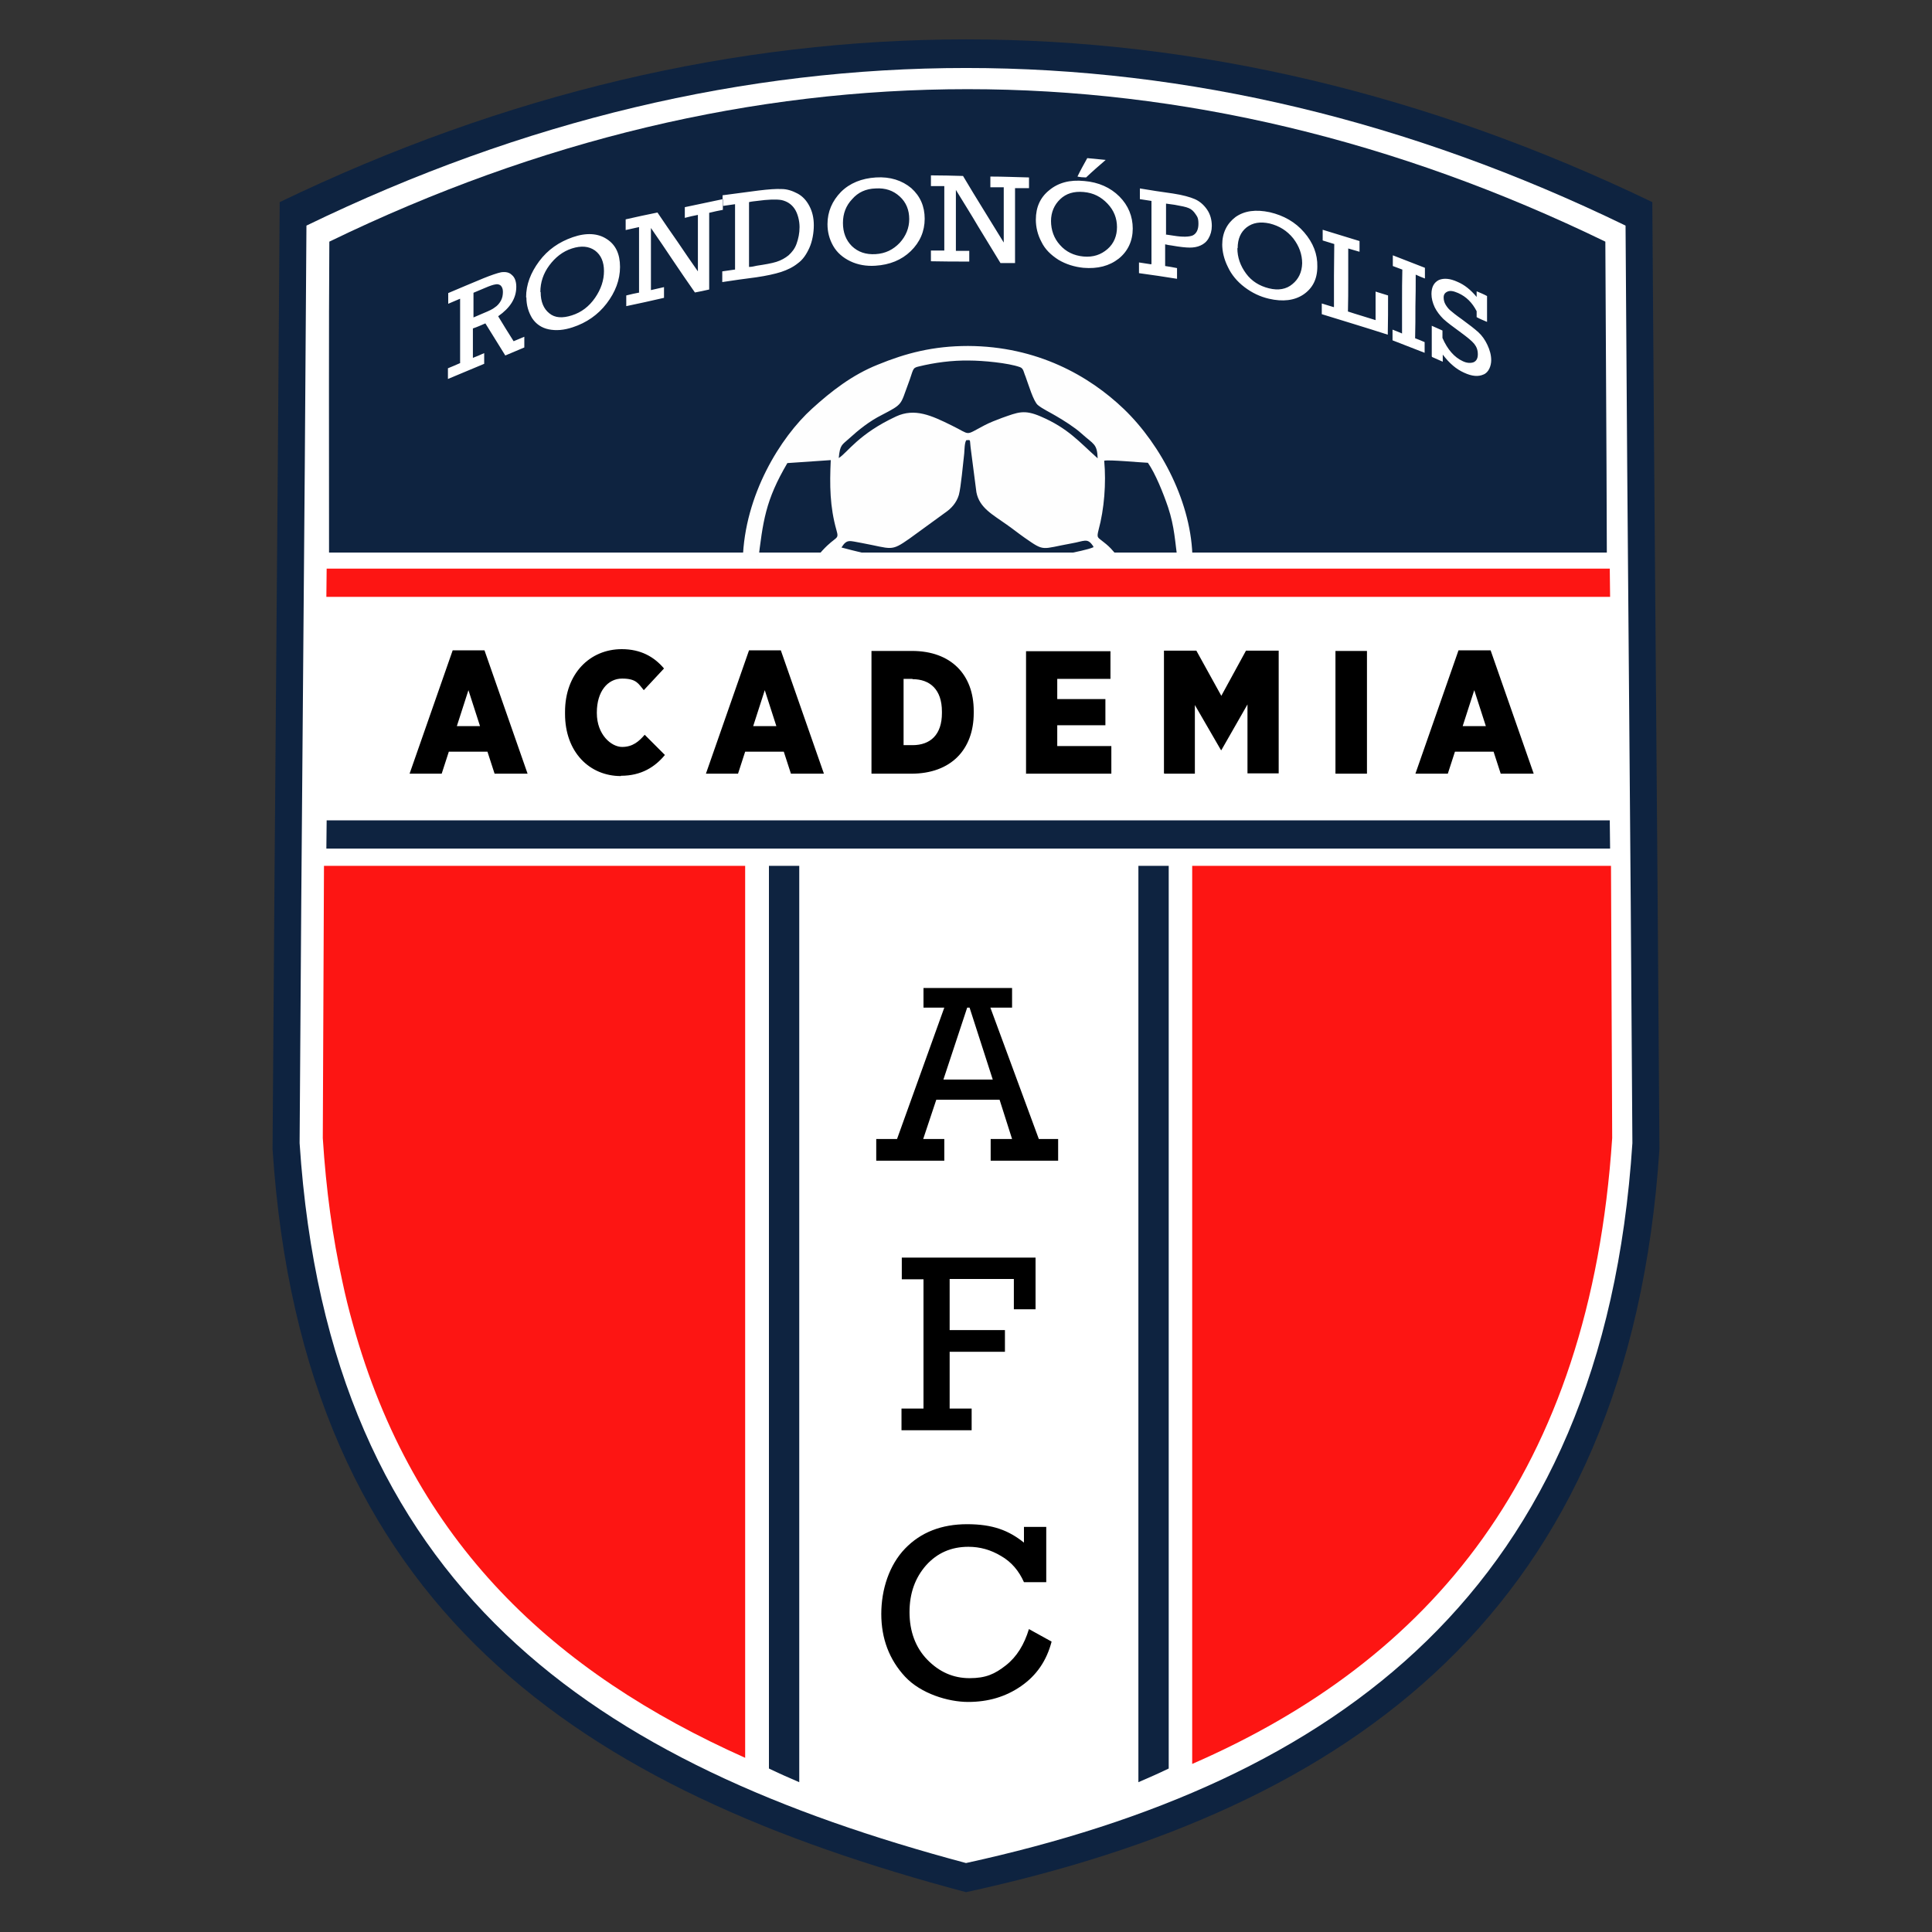 <?xml version="1.0" encoding="UTF-8"?> <svg xmlns="http://www.w3.org/2000/svg" id="Camada_1" version="1.1" viewBox="0 0 650 650"><rect x="0" y="0" width="650" height="650" fill="#333333" stroke="none"/><defs><style> .st0 { fill: #fff; } .st0, .st1, .st2, .st3, .st4 { fill-rule: evenodd; } .st1 { fill: #fefefe; } .st3 { fill: #fd1513; } .st5 { display: none; } .st5, .st4 { fill: #0e2340; } </style></defs><path class="st5" d="M325.1,554.2l-2-.5c-63.2-16.9-107.5-39-139.4-69.6-38.3-36.6-59-85.8-63.2-150.2v-.6c.3-49.9.7-91.9,1-132.5.3-40,.7-81.2,1-129.6h-27.9l32.7-15.8C192.1,24.1,258.7,8.2,325.5,8.2s133.4,15.9,198.1,47.3l4.7,2.3v5.2c.4,49.9.7,91.9,1,132.6.3,42.2.7,85.9,1,137.9v.6c-2.2,32.9-8.8,62.6-19.6,88.2-10.4,24.4-25,45.9-43.4,63.9-33,32.2-78.8,54.4-139.9,67.8l-2,.4h-.2ZM137.2,333.1c4,59.9,23,105.3,58.1,138.9,29.5,28.2,71,48.9,130.3,65,57-12.7,99.5-33.3,129.9-63,35-34.2,54-80.3,58.1-141-.3-51.9-.7-95.5-1-137.6-.3-39.2-.6-79.7-1-127.4-60.9-28.8-123.5-43.4-186.1-43.4s-125.2,14.6-186.1,43.4c-.3,49.8-.7,92-1,132.9-.3,40.5-.7,82.4-1,132.2h-.2Z"></path><g><path class="st4" d="M94.1,68c-.8,120.1-1.6,198.5-2.4,318.6,10.2,155.5,104,215.6,233.3,250,129.5-28.1,223.1-94.5,233.3-250-.8-120.1-1.6-198.5-2.4-318.6-151.6-73-310.2-73-461.8,0"></path><path class="st0" d="M103.1,75.9c-.7,116.4-1.6,192.3-2.3,308.7,9.9,150.6,100,209,224.2,242.2,124.4-27.2,214.4-91.6,224.2-242.2-.7-116.4-1.6-192.3-2.3-308.7-145.7-70.7-298-70.7-443.8,0"></path><path class="st4" d="M540.6,185.9c-.1-38.1-.4-78.6-.5-104.6-140.9-68.4-288.3-68.4-429.3,0-.2,29.5-.1,66.3-.1,104.6h430,0Z"></path><path class="st3" d="M401,593.5c80-34.8,133.9-97.6,141.4-210.6l-.4-91.6h-140.9v302.2h0Z"></path><path class="st3" d="M118.7,445.4c20.4,73.8,68,117.4,132,146v-300.1H109l-.4,91.6c1.1,17.4,3.3,33.4,6.6,48.3,1,4.8,2.2,9.6,3.5,14.2h0Z"></path><path class="st4" d="M393.2,291.3v303.7c-3.3,1.6-6.7,3.1-10.2,4.6v-308.3h10.2Z"></path><path class="st1" d="M250,188.3l5,1c1.7-14.1,2.5-20.9,9.9-33.5l14.6-1c-.4,8.5-.3,15.7,1.9,23.5,1,3.5,0,1.8-4.7,6.9-.8.9-2.4,2.7-3.8,4.4h29.4c-1.4-1.3-2.6-1.3-5.3-2-4.5-1.1-9.5-2.2-13.9-3.4,1.9-3,2.7-2.2,6.9-1.5,10.2,1.9,9.6,3,16-1.5l12.1-8.8c1.9-1.3,3.7-3.2,4.5-5.9.7-2.6,1.4-10.5,1.8-13.9.1-1.2.1-3.7.7-4.5,1.7,0,1-.7,1.6,3.6l1.8,13.9c1,5.3,5.6,7.6,10.2,10.9,2,1.4,4,3,6,4.4,6.9,4.8,5.4,3.8,15.9,1.9,4.1-.7,5.2-1.9,7,.7.4.5,0-.1.3.6-3.9,1.7-16,3-19.1,5.5h29.3c-1.3-1.6-2.7-3.2-3.6-4.2-1-1.2-2-2.1-3.3-3.1-1.9-1.6-2.3-1.2-1.6-4,1.9-7,2.6-15.7,1.9-23.3,1.6-.4,12.1.6,14.7.7,2.5,3.6,5.1,10,6.8,15,2.2,6.7,2.3,11.4,3.3,18.6l4.9-1c-.1-18.8-10.5-38.6-23.1-50.7-11.7-11.2-29.2-21.1-52.4-21.2-11.7,0-20.9,2.4-30.4,6.3-8.5,3.4-15.5,8.8-22.1,14.8-10.6,9.6-22.7,29-23.3,50.8M282.2,154c.4-4.4,1.1-4.3,3.4-6.4,3.3-3,6.9-5.9,11.1-8,7.1-3.7,6.2-3.3,8.8-10.3,1.9-5,1.3-5.5,3.6-6,5.3-1.3,11.2-2.1,17-2,4.5,0,13.1.8,17,2.2,1.3.4,1.3,1.8,1.9,3.1,1,2.7,2.7,8.5,4.2,9.7,1.6,1.3,4,2.4,6,3.6,2.6,1.5,6.4,3.9,8.6,5.9,4.2,3.8,5.3,3.4,5.5,8.4-6.3-5.6-9.9-10.1-19.2-14.1-5.6-2.4-7.6-1.4-13,.5-1.9.7-4.2,1.6-5.9,2.5-6.9,3.6-4.3,3.3-11.1,0-6.7-3.3-12.3-5.9-18.6-3-12.7,5.9-16.4,12.2-19.3,14h0Z"></path><polygon class="st3" points="541.7 200.8 541.6 192.3 541.6 191.3 109.9 191.3 109.8 200.8 541.7 200.8"></polygon><polygon class="st4" points="541.7 285.5 541.6 277.1 541.6 276 109.9 276 109.8 285.5 541.7 285.5"></polygon><path class="st2" d="M346.2,548.1l7.6,4.2c-1.7,6.5-5.1,11.4-10.3,15s-11.1,5.3-17.8,5.3-15.9-2.8-21.2-8.5-8-12.8-8-21.1,2.7-16.5,8-22,12.3-8.2,20.9-8.2,14,2.1,19.1,6.2v-5.3h7.5v18.6h-7.5c-1.7-3.8-4.2-6.8-7.7-8.8-3.5-2.1-7.1-3.1-11-3.1-5.8,0-10.5,2.1-14.2,6.2-3.7,4.2-5.6,9.4-5.6,15.8s2,11.9,6,16,8.7,6.2,14.2,6.2,8.5-1.4,12.2-4.3c3.7-2.9,6.2-7,7.8-12.3M310.7,473.9v-43.5h-7.3v-7.3h45v17.4h-7.3v-10.2h-21.6v17.2h18.6v7.3h-18.6v19.1h7.4v7.3h-23.6v-7.3h7.3,0ZM334,363.2l-7.8-24.2h-.8l-8,24.2h16.6ZM336.1,370h-21.1l-4.4,13.2h7.1v7.3h-22.9v-7.3h7l15.9-44.2h-7v-6.6h29.8v6.6h-7.3l16.3,44.2h6.5v7.3h-22.7v-7.3h7.2l-4.2-13.2h-.1Z"></path><path class="st2" d="M492.1,244.3l3.9-12.1,3.9,12.1h-7.7ZM476.2,260.3h10.9l2.4-7.4h13l2.4,7.4h11.1l-14.5-41.5h-10.8l-14.5,41.5h0ZM449.3,260.3h10.6v-41.3h-10.6v41.3ZM391.7,260.3h10.3v-23.1l8.8,15.2h.1l8.8-15.4v23.2h10.5v-41.3h-11l-8.3,15.2-8.4-15.2h-10.9v41.3h.1ZM345.3,260.3h28.6v-9.3h-18.2v-7h16.2v-8.8h-16.2v-6.8h17.9v-9.3h-28.4v41.3h0ZM307,228.5c5.9,0,9.9,3.5,9.9,10.9v.5c0,7.3-3.9,10.8-9.9,10.8h-3v-22.3h3ZM293.2,260.3h13.4c13.4,0,21-8.2,21-20.4v-.7c0-12.2-7.6-20.2-20.8-20.2h-13.6v41.3h0ZM253.4,244.3l3.9-12.1,3.9,12.1h-7.7ZM237.4,260.3h10.9l2.4-7.4h13l2.4,7.4h11.1l-14.5-41.5h-10.7l-14.5,41.5h-.1ZM208.9,261c6.9,0,11.5-3,14.8-7l-6.8-6.8c-1.9,2.2-4,4.1-7.6,4.1s-8.5-4.1-8.5-11.4v-.2c0-7,3.6-11.4,8.5-11.4s5.5,1.8,7.3,3.9l6.8-7.3c-3.3-3.9-7.8-6.5-14.2-6.5-10.8,0-19.1,8.3-19.1,21.1v.7c0,12.8,8.2,20.9,18.8,20.9h0ZM153.7,244.3l3.9-12.1,3.9,12.1h-7.7ZM137.7,260.3h10.9l2.4-7.4h13l2.4,7.4h11.1l-14.5-41.5h-10.7l-14.5,41.5h-.1Z"></path><path class="st0" d="M481.7,119.9v-10.3c1.2.5,2.4,1.1,3.6,1.6v2.5c1.7,3.9,4,6.5,6.8,7.8,1.4.7,2.7.7,3.6.4,1-.4,1.5-1.3,1.5-2.7s-.4-2.5-1.2-3.5-2.3-2.2-4.6-3.9c-2.6-1.9-4.5-3.3-5.8-4.5-1.2-1.2-2.2-2.5-2.9-3.9-.7-1.5-1.1-3-1.1-4.5,0-2.4.9-3.9,2.5-4.7,1.7-.7,3.8-.5,6.2.6,2.4,1,4.5,2.7,6.5,5.1v-1.9c1.2.5,2.4,1,3.5,1.6,0,2.9,0,5.8,0,8.7-1.2-.5-2.4-1-3.5-1.6v-2c-1.5-2.9-3.5-4.9-6.2-6.1-1.6-.7-2.7-.9-3.6-.5s-1.3,1-1.3,2c0,.8.2,1.6.6,2.3.4.7,1,1.5,1.6,2,.7.6,1.9,1.6,3.9,3,2.6,1.9,4.4,3.3,5.6,4.4s2.2,2.5,3,4.2,1.3,3.4,1.3,5.2-.8,4.1-2.6,4.8c-1.8.8-3.9.6-6.5-.6-2.7-1.2-5-3.2-7.2-6.1v2.4c-1.2-.5-2.4-1.1-3.6-1.6M471.7,112.1c0-3.6,0-7.1,0-10.7,0-3.6,0-7.1.1-10.7-1.1-.4-2.2-.8-3.2-1.2v-3.6c3.6,1.4,7.2,2.8,10.8,4.2,0,1.2,0,2.4,0,3.6-1-.4-2.1-.8-3.1-1.3,0,3.6,0,7.1-.1,10.7,0,3.6,0,7.1-.1,10.7,1,.4,2.1.8,3.2,1.3v3.6c-3.6-1.4-7.2-2.8-10.8-4.2v-3.6c1,.4,2.1.8,3.2,1.3h0ZM448.8,103.3c0-3.6,0-7,0-10.6,0-3.6.1-7,.1-10.6-1.3-.4-2.6-.8-3.9-1.2v-3.6c4.2,1.3,8.2,2.5,12.4,3.8v3.6c-1.3-.4-2.5-.7-3.8-1.1,0,3.6,0,7.1,0,10.6,0,3.6,0,7.1-.1,10.6,3,1,6.2,1.9,9.3,2.9,0-3.2,0-6.5,0-9.6,1.4.4,2.8.9,4.2,1.3,0,4.4,0,8.8-.1,13.2-7.4-2.4-14.8-4.6-22.2-6.9v-3.6c1.3.4,2.6.8,3.9,1.2h.1ZM416.3,83.5c0,3.1,1,5.9,2.9,8.5,1.9,2.6,4.5,4.2,7.7,5s5.9.3,7.9-1.4c2.1-1.7,3.2-4,3.3-7,0-3-1-5.8-3-8.4-2.1-2.6-4.7-4.2-7.9-5-3.2-.7-5.7-.3-7.8,1.3-2,1.6-3,3.9-3,7h0ZM411.2,82.4c0-4.1,1.6-7.2,4.5-9.4,3-2.1,6.8-2.6,11.5-1.6,4.7,1.1,8.6,3.3,11.6,6.8s4.5,7.3,4.4,11.5c0,4.2-1.6,7.3-4.7,9.4-3,2-6.9,2.5-11.6,1.4-3-.7-5.7-2-8.2-3.9-2.5-1.9-4.4-4.2-5.6-6.8-1.3-2.6-1.9-5.2-1.9-7.7h0ZM392.2,78.9c.9.1,1.8.3,2.7.4,3.1.5,5.2.4,6.4-.1,1.2-.6,1.9-1.9,1.9-3.9s-.4-2.4-1-3.3-1.3-1.6-2.3-2c-.9-.4-2.5-.7-4.7-1.1-1-.1-1.9-.3-2.9-.4v10.5h0ZM387.4,88.8v-10.6c0-3.6,0-7,0-10.6-1.3-.2-2.6-.4-3.9-.6v-3.6c3.6.6,7.4,1.2,11.1,1.7,3.3.5,5.8,1.2,7.4,1.9s3,1.9,4.1,3.5,1.6,3.5,1.6,5.5c0,1.6-.4,3-1.1,4.2s-1.6,1.9-2.7,2.4-2.3.7-3.6.7-3.3-.2-6.1-.7c-.7-.1-1.5-.2-2.2-.4v7.3c1.3.2,2.6.4,4,.7v3.6c-4.2-.7-8.5-1.3-12.8-1.9v-3.6c1.3.2,2.6.4,3.9.6h.2ZM362.5,59.4c1-2.1,2.2-4.2,3.3-6.2,2.1.2,4.2.4,6.2.6-2.2,1.9-4.5,3.9-6.6,5.9-1,0-2-.1-2.9-.3h0ZM353.6,74.3c0,3.1,1,5.9,3,8.1,2,2.3,4.7,3.6,7.9,3.9,3.3.3,5.9-.6,8.1-2.5s3.2-4.5,3.2-7.4-1-5.6-3.2-7.9-4.7-3.6-8-3.9c-3.3-.3-5.9.5-7.9,2.4-2,1.9-3.1,4.4-3.1,7.4h0ZM348.5,73.9c0-4.2,1.5-7.5,4.5-9.9,3-2.5,6.9-3.6,11.8-3.1,4.8.4,8.8,2.2,11.8,5.2,3,3,4.5,6.7,4.5,10.8s-1.6,7.6-4.7,10.1c-3.2,2.5-7.1,3.5-11.9,3.1-3-.3-5.9-1.2-8.4-2.7-2.5-1.6-4.5-3.5-5.7-6-1.3-2.4-1.9-5-1.9-7.5h0ZM317.7,84v-21.4c-1.5,0-3,0-4.5,0v-3.6c3.6,0,7.2.1,10.8.2,2.2,3.7,4.5,7.5,6.8,11.2s4.6,7.5,6.9,11.2v-18.6c-1.5,0-3,0-4.5,0v-3.6c4.3,0,8.7.2,13,.3v3.6c-1.6,0-3.1,0-4.7,0v25.2c-1.6,0-3.3,0-4.9,0-2.5-4.1-5-8.2-7.5-12.3-2.4-4.1-5-8.2-7.5-12.3v20.5h4.5v3.6c-4.3,0-8.7,0-12.9-.1v-3.6h4.5ZM283.6,75c0,3.2,1,5.8,3,7.8,2.1,2,4.7,2.9,8,2.7,3.3-.2,5.9-1.5,8.1-3.8,2.1-2.3,3.2-5,3.2-8s-1-5.6-3.2-7.6-4.8-2.9-8.1-2.7c-3.3.1-5.9,1.3-7.9,3.6-2.1,2.2-3.1,4.9-3.1,8h0ZM278.4,75.4c0-4.2,1.6-7.8,4.5-10.8,3-3,7-4.6,11.8-4.9,4.8-.3,8.8,1,11.9,3.6,3,2.7,4.5,6.1,4.5,10.3s-1.6,7.9-4.7,10.9c-3.1,3-7.1,4.6-11.9,4.9-3,.2-5.9-.3-8.4-1.5s-4.5-2.9-5.8-5.2c-1.3-2.3-1.9-4.7-1.9-7.3h0ZM252.1,89.8c.8,0,1.6-.2,2.5-.4,2.7-.4,5-.8,6.6-1.3,1.6-.5,3-1.3,4.1-2.2,1.1-1,2.1-2.2,2.7-3.9s1-3.5,1-5.6-.6-4.6-1.7-6.2c-1.1-1.6-2.6-2.5-4.4-2.9-1.8-.3-4.5-.2-8.2.3-.9.1-1.9.2-2.7.4v21.8h0ZM247.3,90.5v-21.8c-1.4.2-2.8.4-4.2.6v-3.6c4-.5,8.1-1.1,12.1-1.6,3.3-.4,5.9-.6,7.8-.5,1.8,0,3.6.6,5.3,1.5s3,2.3,4,4.2c1,1.9,1.5,4,1.5,6.5s-.5,5.4-1.5,7.6-2.2,4-3.9,5.2c-1.6,1.3-3.5,2.2-5.6,2.9-2.2.7-5,1.3-8.4,1.8-3.8.5-7.6,1-11.4,1.6v-3.6c1.4-.2,2.8-.4,4.2-.6h.1ZM215,98.4v-22c-1.5.3-3,.7-4.5,1v-3.6c3.6-.8,7.1-1.6,10.7-2.3,2.2,3.3,4.5,6.6,6.8,9.9,2.2,3.3,4.5,6.6,6.8,9.9v-19c-1.5.3-3,.6-4.4,1v-3.6c4.2-.9,8.5-1.8,12.8-2.7v3.6c-1.6.3-3,.6-4.6,1v25.8c-1.6.4-3.3.7-4.8,1-2.5-3.6-5-7.2-7.4-10.8s-4.9-7.3-7.4-10.9v20.9c1.5-.3,2.9-.7,4.4-1v3.6c-4.2,1-8.5,1.9-12.7,2.8v-3.6c1.5-.4,3-.7,4.5-1h0ZM181.9,98.3c0,3.2,1,5.6,2.9,7.1,1.9,1.6,4.5,1.7,7.6.7,3.2-1,5.8-3,7.8-5.9s3-5.9,3-9-1-5.4-3-6.9c-2.1-1.5-4.7-1.7-7.8-.7-3.1,1-5.6,3-7.6,5.7-2,2.7-3,5.7-3,8.9h0ZM177,100c0-4.2,1.5-8.2,4.4-12.1,2.9-3.9,6.7-6.5,11.3-8.1s8.5-1.3,11.4.6c3,1.9,4.5,5,4.5,9.4s-1.6,8.5-4.5,12.3-6.8,6.5-11.4,8c-3,1-5.6,1.2-8.1.7-2.4-.5-4.3-1.8-5.6-3.8-1.2-2-1.9-4.3-1.9-6.9h0ZM159.3,106.8c1.2-.5,2.3-1,3.5-1.5,1.7-.7,3-1.3,3.7-1.9.8-.5,1.5-1.3,2-2.2.5-.9.7-1.9.7-3s-.3-1.6-.7-2.1c-.5-.4-1.1-.6-1.9-.4-.7.1-1.9.5-3.5,1.2-1.3.5-2.5,1.1-3.8,1.6v8.2h0ZM154.8,122.2v-21.7c-1.3.6-2.7,1.1-4,1.7v-3.6c3.9-1.7,7.9-3.3,11.9-5,2.5-1,4.5-1.7,5.9-2,1.5-.2,2.7,0,3.6.9,1,.8,1.5,2.2,1.5,4,0,3.9-2.1,7.1-6.1,9.9,1.7,2.8,3.4,5.6,5.2,8.4,1.2-.5,2.4-1,3.6-1.5v3.6c-2.2.9-4.3,1.8-6.4,2.7-2.2-3.6-4.5-7.2-6.7-10.8-1.4.6-2.7,1.2-4.2,1.7v9.9c1.3-.5,2.5-1,3.8-1.6v3.6c-4.1,1.7-8.2,3.4-12.2,5.1v-3.6c1.3-.5,2.6-1.1,4-1.7h0Z"></path><path class="st4" d="M258.7,291.3v303.7c3.3,1.6,6.7,3.1,10.2,4.6v-308.3h-10.2Z"></path></g></svg> 
